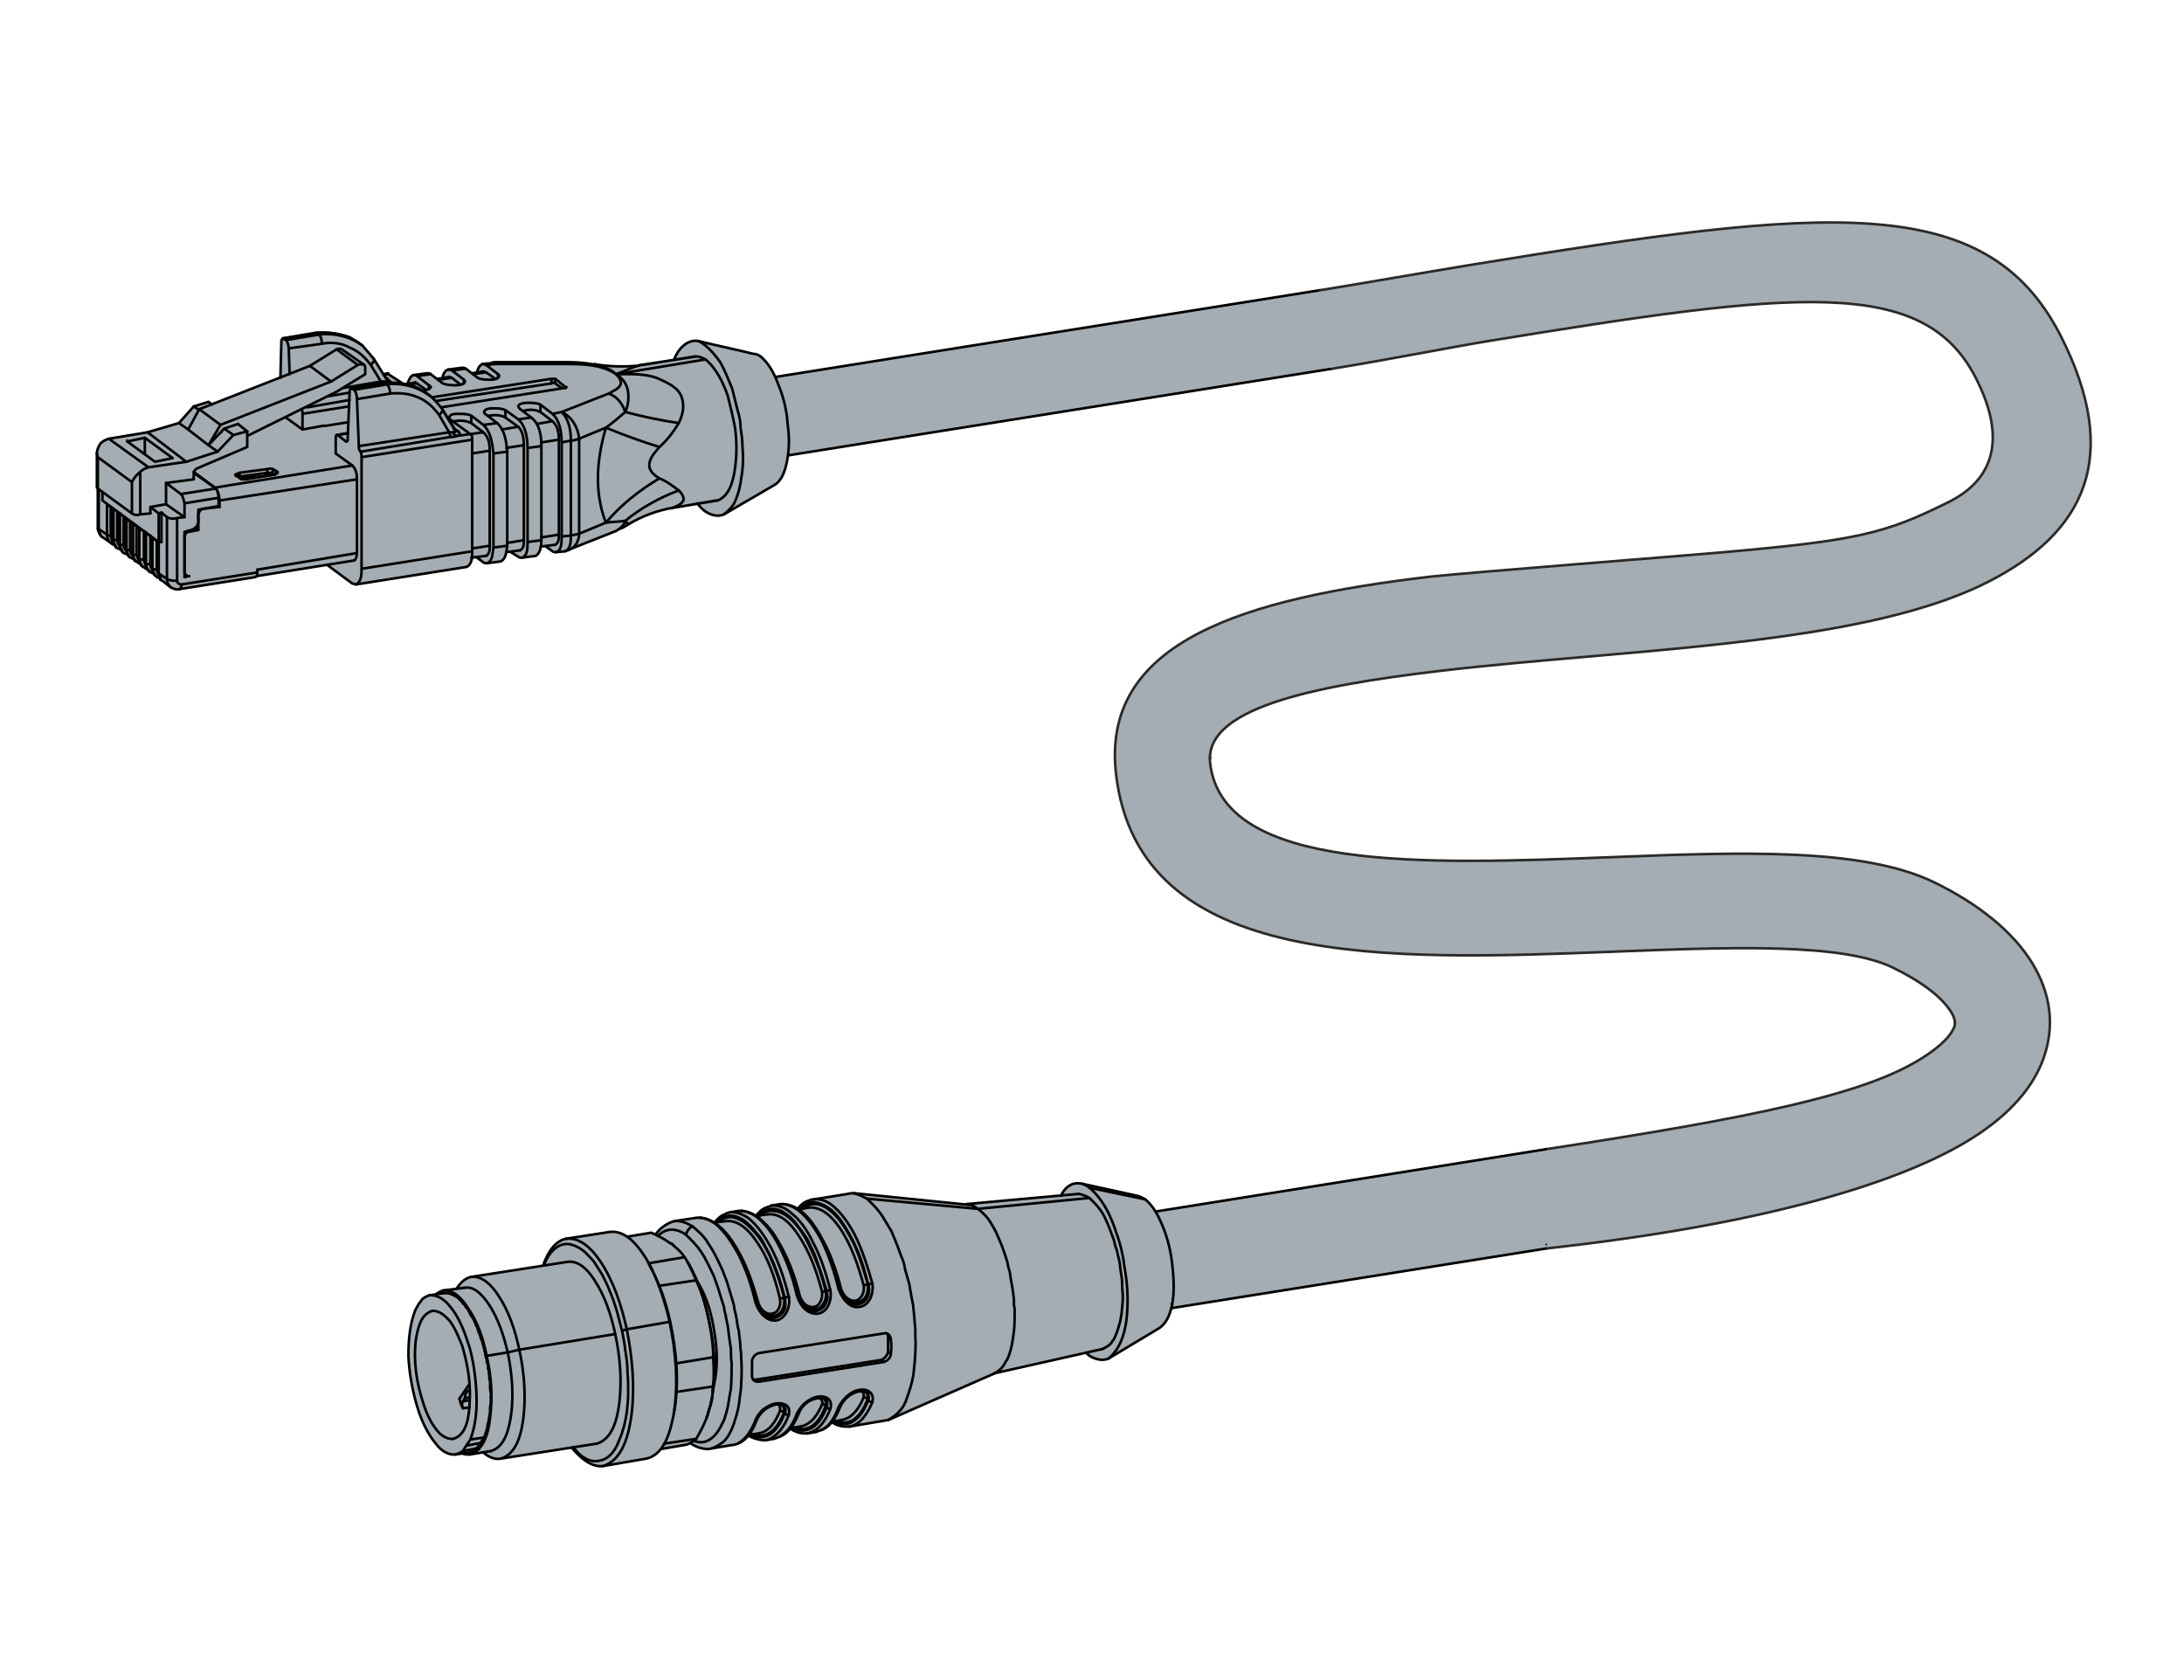 <?xml version="1.0" encoding="UTF-8"?>
<!DOCTYPE svg PUBLIC "-//W3C//DTD SVG 1.1//EN" "http://www.w3.org/Graphics/SVG/1.1/DTD/svg11.dtd">
<!-- Creator: Corel DESIGNER -->
<svg xmlns="http://www.w3.org/2000/svg" xml:space="preserve" width="65mm" height="50mm" version="1.1" style="shape-rendering:geometricPrecision; text-rendering:geometricPrecision; image-rendering:optimizeQuality; fill-rule:evenodd; clip-rule:evenodd"
viewBox="0 0 6485.77 4989.05"
 xmlns:xlink="http://www.w3.org/1999/xlink"
 xmlns:xodm="http://www.corel.com/coreldraw/odm/2003">
 <defs>
  <style type="text/css">
   <![CDATA[
    .str1 {stroke:#2B2A29;stroke-width:7.6;stroke-miterlimit:22.926}
    .str0 {stroke:black;stroke-width:7.6;stroke-linecap:round;stroke-linejoin:round;stroke-miterlimit:22.926}
    .fil0 {fill:none}
    .fil2 {fill:none;fill-rule:nonzero}
    .fil1 {fill:#A4ADB3;fill-rule:nonzero}
   ]]>
  </style>
 </defs>
 <g id="Ebene_x0020_1">
  <rect class="fil0" x="0" y="-0" width="6485.77" height="4989.05"/>
  <g id="M12_zk1096_8181_ethercat_kachelkachel-1.svg">
   <path id="_5002151__Umspritzung_part_63066_stp" class="fil1" d="M1862.42 3672.48c-5.98,-3.8 -27.09,-18.43 -53.5,-13.97l-129.32 20.21c-40.47,10.13 -57.51,53.61 -67.08,79.79l-213.77 33.36c-24.91,6.39 -37.2,25.86 -42.91,35.25l-39.93 5.16c-5.28,1.18 -14.58,5.61 -21.81,11.35l-18.61 2.79c-10.35,3.03 -11.93,4.89 -20.21,10.11 -38.46,43.93 -42.43,102.32 -42.43,169.73 -3.09,58.7 44.53,299.83 139.42,292.98l20.61 -2.94c6.8,2.48 10.92,2.94 22.24,2.94l39.58 -6.47c16.95,15.11 32.52,21.5 52.93,18.59l209.75 -32.73c10.5,11.72 47.31,59.22 93.33,54.95l129.32 -22.22c23.71,-5.92 32.15,-17.13 42.44,-28.29l70.72 -12.12c5.62,-0.7 9.67,-2.46 16.59,-5.63 17.48,11.94 33.97,17.27 54.12,17.75l10.1 -2.02 60.62 -10.11c17.73,-1.77 32.68,-10.06 47.57,-27.69 10.25,6.03 29.38,12.46 43.36,13.55l8.08 0 24.25 -4.05 17.58 -6.56c8.74,-3.25 17.34,-7.09 31.2,-23.47 22.42,13.53 34.3,13.87 50.22,13.87l26.27 -4.04c6.01,-3.01 8.15,-3.33 16.68,-6.31 18.48,-6.95 26.8,-19.38 30.63,-23.32 17.18,12.74 32.01,13.45 51.69,13.45l117.19 -20.2 312.76 -137.22 273.57 -62.09c16.95,20.64 47.35,25.6 66.3,17.46l151.54 -90.92c22.12,-16.61 26.7,-33.3 34.88,-58.6l1116.84 -177.81 0 -295 -1163.85 185.89c-10.7,-18.66 -17.85,-24.39 -30.3,-36.37 -6.92,-4.1 -14.25,-7.63 -22.22,-10.1l-165.69 -36.37c-30.09,-7.53 -51.33,11.89 -62.64,35.08l-288.09 26.2 -326.16 -33c-5.93,-0.2 -12.54,0.06 -18.18,2.03l-101.03 16.15c-5.18,0 -11.35,1.7 -16.16,4.04 -11.25,2.77 -24.85,13.72 -32.18,24.06 -15.39,-8.32 -24.53,-14.38 -50.67,-13.95l-25.2 3.87c-16.29,2.5 -32.27,7.31 -48.08,31.03 -23.33,-14.1 -24.95,-14.7 -51.98,-14.7 -8.08,1.35 -16.16,2.69 -24.25,4.04 -17.45,3.49 -36.55,15.43 -46.48,30.3 -25.74,-13.99 -37.52,-15.47 -52.52,-14.14l-66.68 10.1c-10.06,2.55 -35.19,11.28 -56.58,39.92l-12.12 -5.57 -71.77 11.94z"/>
   <g id="_Root">
    <g id="_5002151__Umspritzung_part_63066_stp_0">
     <g>
      <path class="fil0 str0" d="M2008.95 4048.48l109.11 -18.18c0,-38.4 -6.06,-76.78 -14.14,-115.17 -8.08,-40.42 -20.21,-76.79 -36.37,-113.16 -8.08,-18.18 -16.16,-36.37 -24.25,-52.52m-88.9 -78.81c8.08,-10.1 20.21,-16.16 30.3,-18.18 18.19,-4.04 38.4,4.04 52.53,14.14 12.12,12.12 24.26,24.25 34.35,36.37 6.06,8.08 12.12,16.16 18.18,26.26 10.11,18.19 20.21,38.4 30.31,60.63 4.04,12.11 8.08,22.22 12.12,34.34 6.06,20.21 12.12,38.4 18.18,58.59 0,6.07 2.03,14.15 4.04,20.21 2.03,14.15 6.07,28.29 8.08,42.44 0,6.07 2.03,12.12 2.03,20.21 2.02,14.15 4.04,26.26 6.07,40.41 0,14.14 0,26.26 2.02,40.41 0,26.26 0,50.51 -2.02,76.78 -2.03,10.1 -4.05,22.22 -6.07,34.34 -2.03,20.21 -8.08,40.41 -14.15,58.6 -4.04,8.08 -8.08,16.16 -12.12,24.25 -12.12,22.22 -32.32,42.43 -56.58,42.43 -8.08,0 -14.14,-2.02 -22.22,-4.04m579.9 -62.63c16.16,-10.11 34.34,-24.25 44.45,-42.44 4.04,-8.08 8.08,-16.16 10.1,-24.25 8.08,-22.22 14.15,-42.43 18.19,-64.66 2.03,-12.12 2.03,-24.25 4.04,-36.37 2.02,-28.29 4.04,-54.55 2.02,-80.82 0,-8.07 0,-16.15 0,-22.22 -2.02,-14.15 -2.02,-28.29 -4.03,-44.45 0,-6.07 -2.03,-14.14 -2.03,-22.22 -2.03,-14.15 -6.06,-28.29 -8.08,-44.45 -2.03,-6.07 -2.03,-14.15 -4.04,-22.23 -4.04,-14.14 -8.08,-28.29 -12.12,-42.43 -2.03,-14.15 -6.07,-28.29 -12.12,-40.42 -8.08,-24.24 -18.19,-48.48 -28.29,-72.73 -6.06,-10.11 -12.12,-20.21 -18.19,-30.31 -10.1,-18.18 -22.22,-34.35 -36.37,-48.49 -6.06,-6.06 -12.12,-12.12 -18.18,-18.18 -12.12,-6.07 -24.25,-12.12 -38.4,-16.16m-1048.66 788.01c46.47,-14.14 60.62,-72.74 66.67,-121.23 8.09,-66.67 2.03,-137.4 -12.12,-202.05 -12.12,-56.58 -30.3,-113.16 -62.63,-161.66 -18.18,-28.29 -46.48,-58.59 -80.82,-54.55m-4.04 527.36c42.43,-12.12 56.58,-66.67 60.62,-109.11 8.08,-62.63 4.04,-123.25 -10.11,-183.87 -10.1,-50.52 -26.26,-101.03 -56.57,-143.47 -16.17,-26.26 -42.44,-54.55 -72.74,-50.51m1897.3 -317.22c8.08,4.04 16.15,6.06 22.22,12.12 38.39,32.33 62.63,80.82 78.81,131.33 12.11,32.33 20.2,64.66 24.24,99.01 6.07,32.33 10.11,66.67 10.11,101.03 0,62.63 -8.08,135.37 -56.58,175.78m-1945.79 238.42c-16.16,2.03 -32.33,-8.07 -42.44,-18.18 -22.22,-24.25 -36.37,-54.55 -46.47,-86.88 -20.21,-60.62 -30.3,-125.28 -22.22,-189.93 6.06,-34.34 14.14,-74.77 48.48,-84.86m705.18 32.33c-14.15,-58.6 -32.34,-117.19 -60.63,-171.74m-313.18 4.04c8.08,-20.22 18.19,-38.4 36.37,-52.53 14.15,-10.11 32.33,-14.15 48.49,-8.08 14.15,4.03 26.27,12.11 36.37,20.21 10.1,10.1 20.21,20.2 28.29,30.3 8.08,12.12 16.16,26.26 24.25,38.4 8.08,16.15 16.16,32.32 22.22,48.49 8.08,18.18 14.15,36.37 20.22,56.57 6.06,20.21 10.1,40.41 16.15,60.63 4.05,20.21 8.08,42.43 10.11,62.63 4.04,22.22 6.06,42.43 6.06,62.63 2.03,20.21 2.03,40.42 2.03,60.62 0,18.19 -2.03,36.37 -4.04,56.58 -4.04,26.27 -10.1,52.53 -20.21,76.78 -8.08,22.23 -18.18,42.44 -36.37,56.58 -14.15,10.1 -34.34,14.15 -50.52,10.1 -22.22,-6.06 -38.39,-22.22 -52.52,-40.4m88.89 56.57c58.6,-18.18 76.79,-92.94 84.86,-153.55 10.11,-84.86 2.03,-169.73 -14.14,-252.58l0 0m127.3 -22.22c18.18,90.93 26.26,181.85 12.11,272.77m-139.41 -250.55c-16.16,-70.71 -38.39,-141.43 -78.81,-202.06 -24.24,-36.37 -60.61,-72.74 -103.04,-66.67m644.56 495.03c4.04,6.07 6.07,14.15 4.04,22.23 -10.11,22.22 -22.22,46.47 -42.43,58.59 -16.16,10.11 -36.37,12.12 -52.53,4.04m147.5 -668.8c10.1,-10.1 24.25,-14.14 38.39,-14.14 22.23,0 42.44,14.14 58.6,30.3 24.25,24.25 40.41,54.56 56.58,84.86 18.19,38.39 30.3,80.82 42.44,121.23 2.02,16.16 0,32.33 -10.11,44.45 -10.11,10.1 -26.26,14.15 -38.4,12.12m42.44 264.69c6.07,6.07 8.08,14.15 6.07,22.23 -10.11,24.25 -22.23,46.47 -42.44,60.62 -16.16,10.11 -36.37,10.11 -52.53,4.04m-349.55 -592.03c10.1,-8.07 24.25,-14.14 38.4,-14.14 22.22,2.03 42.43,16.16 58.59,32.33 24.24,24.25 42.43,52.53 56.58,82.84 18.18,40.42 32.32,80.82 42.43,123.26 2.03,16.16 0,32.33 -10.11,44.45 -10.1,10.11 -24.24,14.14 -38.39,10.11m-22.22 -297.03c8.08,-10.1 24.25,-16.16 36.37,-14.14 24.24,0 44.45,14.14 60.61,30.3 24.26,24.25 40.42,54.56 54.56,84.86 18.18,38.4 32.33,78.81 42.44,121.23 4.03,16.16 0,32.33 -10.11,44.45 -8.08,10.11 -24.25,14.14 -38.39,10.11m44.45 266.71c6.06,6.06 6.06,14.14 4.04,22.22 -8.08,22.22 -20.21,46.47 -42.44,60.61 -14.14,8.09 -34.34,10.11 -52.53,4.05m202.06 -109.11c6.06,4.04 8.08,12.12 6.06,18.18 -12.11,30.31 -32.32,60.62 -62.63,66.68m-68.7 -64.66c8.08,4.04 10.11,12.12 8.08,18.18 -12.12,30.31 -32.33,60.62 -64.66,66.67m-96.99 -630.41c38.39,-4.04 68.7,28.29 88.9,58.59 36.37,52.54 56.58,111.14 72.74,171.75 2.03,18.18 -6.07,42.44 -24.25,44.45 -20.21,4.04 -36.37,-14.15 -42.43,-34.35 -12.13,-48.48 -28.29,-94.96 -52.53,-139.41m80.82 -121.23c38.39,-2.02 68.69,28.29 90.92,60.62 34.34,50.52 54.56,111.14 70.71,169.73 4.05,20.21 -6.06,42.44 -24.24,46.48 -20.22,2.02 -36.37,-16.17 -42.44,-34.35 -12.12,-48.49 -28.29,-96.99 -52.53,-141.44m-135.37 482.91c6.06,4.04 8.07,12.12 6.06,20.22 -12.12,30.3 -30.3,60.61 -62.64,66.67m66.68 -551.61l0 -2.03m-163.66 -76.78c36.37,-4.04 68.7,28.29 88.9,58.6 36.37,50.51 56.58,111.13 70.71,171.74 4.04,18.18 -4.04,42.44 -24.25,44.45 -18.18,4.04 -36.37,-16.16 -40.41,-34.35 -14.14,-48.49 -30.3,-96.98 -54.55,-141.43m-921.38 121.22c22.23,-2.02 44.45,12.13 58.6,30.31 30.3,34.34 46.48,80.82 60.62,125.28 12.12,44.45 18.18,90.92 20.21,137.4 2.03,46.47 -2.03,92.95 -18.18,135.37l-12.13 18.19 -10.1 16.15c-6.07,4.05 -14.14,8.09 -22.22,10.11m42.43 -161.65l-20.21 4.04c-4.04,6.07 -2.03,14.15 0,20.21l20.21 -2.02m971.89 -333.4c-12.13,-50.51 -28.29,-99 -52.53,-145.48 -16.16,-32.32 -38.4,-64.65 -68.7,-88.89 -12.12,-8.08 -28.3,-16.16 -44.45,-16.16m389.96 216.2c-14.14,-50.51 -30.3,-101.03 -52.53,-145.48 -18.19,-34.34 -40.41,-66.67 -68.7,-88.9 -16.16,-12.12 -34.35,-18.18 -52.53,-16.16m-125.28 18.19c20.21,0 38.4,6.06 52.53,18.18 30.31,22.23 52.53,54.56 68.7,88.9 24.25,44.45 40.41,94.96 52.53,143.46m56.58 406.13c34.34,-6.06 54.56,-40.4 68.7,-72.73m-193.97 92.95c34.35,-6.07 56.58,-40.41 68.7,-72.74m-139.42 -608.19c16.17,2.02 30.31,8.08 44.46,18.18 28.28,22.23 50.51,54.56 68.7,88.9 22.22,44.45 38.39,94.97 50.51,143.47m-216.2 450.58c34.34,-8.08 56.58,-42.44 68.7,-74.77m96.99 44.45c26.26,-12.12 40.41,-40.41 50.51,-66.67m-299.04 107.09c26.26,-14.15 40.41,-40.41 52.53,-68.7m70.72 48.49c26.26,-14.14 42.43,-40.4 52.53,-68.7m-198.02 -598.08c18.18,-2.03 36.37,6.06 52.53,16.16 30.3,24.25 50.51,56.57 68.69,88.9 24.26,46.47 40.42,94.96 52.54,145.48m-220.25 -218.22c-14.14,-8.08 -28.29,-16.16 -44.45,-16.16m486.95 200.03c4.05,0 8.08,0 12.13,-4.04l2.02 2.03m-262.67 375.83c6.07,0 10.1,2.02 12.12,6.06l2.03 0m-78.81 -329.36l-2.02 0m66.67 -10.1c4.04,0 8.08,-2.03 12.12,-4.04m113.15 -16.16c4.04,0 8.08,-2.02 10.11,-4.04m44.45 -4.04l2.02 0m80.82 329.35l-2.02 -2.02c-2.03,-4.04 -8.08,-6.07 -12.13,-6.07m-123.25 20.21c4.04,0 8.08,2.03 10.11,6.07l4.03 2.02m-82.84 -331.37l2.03 0m-982 282.88c-8.08,2.03 -12.11,14.15 -12.11,22.23l-6.07 10.1m662.74 -495.03c2.03,-10.1 10.11,-22.22 20.21,-24.25m-54.55 58.59l-6.06 -6.06 -8.08 -4.04m127.29 440.48c2.02,-6.06 2.02,-10.11 2.02,-14.14 2.03,-28.29 2.03,-58.6 0,-86.89m-6.06 133.36c2.02,-8.08 4.04,-16.16 4.04,-24.25m-18.18 72.74c2.02,-6.07 4.03,-12.12 6.06,-20.21 2.03,-6.07 4.04,-12.12 6.06,-18.19m529.39 -210.14c4.04,4.04 6.06,8.09 6.06,14.15 2.03,14.14 2.03,28.29 0,42.43 0,12.12 -10.1,20.21 -20.2,24.26l-8.09 -6.07m8.09 6.07l-371.79 58.59c-6.06,0 -10.1,0 -14.14,-4.04m-121.23 18.19l-109.11 16.15m-36.37 153.56l94.97 -14.15m-640.51 12.13l-42.44 8.08m12.13 -18.19l40.4 -6.06m-62.63 40.4l40.41 -8.07m-34.34 -149.52l14.14 -2.03m672.84 -347.54l-109.11 16.16m-32.33 -66.67l107.1 -18.18"/>
     </g>
     <g>
      <path class="fil0 str0" d="M2645.43 4020.19l-8.08 -6.06c-2.02,10.11 -10.1,20.21 -20.21,24.25l-371.77 58.59 -8.08 0m-234.39 -470.79c20.21,-2.02 38.39,6.07 54.55,16.16 14.15,12.12 28.29,24.25 38.4,38.4 6.06,10.1 12.12,18.18 18.18,28.28 12.12,20.21 22.23,42.44 32.33,64.66 4.04,12.13 10.11,24.26 14.15,38.4 6.06,20.21 12.12,40.41 18.18,60.62 2.03,8.08 2.03,16.16 4.04,22.22 4.04,14.15 6.07,30.31 8.08,44.45 2.03,8.08 4.04,14.15 4.04,22.23 2.03,14.14 4.04,30.3 4.04,44.45 2.03,8.08 2.03,14.14 2.03,22.22 2.02,26.27 2.02,54.56 0,82.85 0,12.12 -2.03,24.25 -4.04,38.39 -2.03,22.23 -6.07,44.45 -14.15,66.68 -2.02,10.11 -6.06,18.18 -10.1,28.29 -6.07,14.14 -14.15,28.28 -26.27,38.39 -10.1,8.08 -22.22,14.15 -32.33,18.19m-656.68 8.07c42.44,-12.11 54.56,-66.67 60.62,-109.1 8.09,-60.62 2.03,-123.26 -10.1,-183.87 -12.12,-50.52 -28.29,-101.03 -56.58,-143.47 -18.19,-26.27 -42.44,-54.56 -72.74,-48.49m1574.01 254.59c14.15,-8.08 26.27,-18.19 32.33,-32.33 4.04,-6.07 8.08,-12.12 10.11,-18.19 6.06,-16.16 10.1,-32.33 12.11,-48.48 2.03,-8.08 2.03,-18.19 4.05,-26.27 2.02,-20.21 2.02,-40.41 2.02,-60.62 0,-6.06 0,-10.11 -2.02,-16.16 0,-12.12 0,-22.23 -2.03,-32.33 0,-6.07 -2.03,-12.12 -2.03,-16.16 -2.02,-12.12 -4.03,-22.22 -6.06,-34.35 0,-6.06 -2.03,-10.1 -2.03,-16.15 -4.03,-10.11 -6.06,-22.23 -8.07,-32.34 -4.04,-10.1 -6.07,-20.2 -10.11,-30.3 -6.06,-18.18 -14.14,-36.37 -22.22,-54.55 -4.04,-8.08 -8.08,-16.16 -12.12,-22.23 -8.08,-14.14 -16.16,-26.26 -28.29,-36.37 -4.04,-4.04 -8.08,-8.08 -14.15,-12.12 -8.08,-6.06 -16.16,-12.12 -28.29,-12.12m-1192.12 169.73c34.34,-6.06 62.63,24.25 80.82,52.53 32.33,48.49 50.52,105.07 62.63,161.65 14.15,66.67 20.21,135.37 12.13,204.07 -6.07,48.49 -20.22,107.09 -66.68,121.23m1501.27 -280.85c12.13,-6.07 24.25,-12.12 30.31,-24.25 4.04,-4.04 6.06,-10.1 8.08,-14.15 6.06,-14.14 10.11,-28.29 14.14,-42.43 2.03,-8.08 2.03,-14.15 4.04,-22.23 2.03,-18.18 4.04,-36.37 4.04,-54.55 0,-10.11 -2.02,-20.21 -2.02,-28.29 0,-10.11 0,-20.21 -2.03,-30.3 0,-4.04 -2.02,-10.11 -2.02,-14.15 -2.03,-10.11 -2.03,-20.21 -4.04,-30.31 -2.02,-6.06 -2.02,-10.1 -4.04,-16.16 -2.03,-10.1 -4.04,-20.21 -8.08,-28.29 -2.03,-10.1 -4.04,-20.2 -8.08,-28.29 -6.07,-16.15 -12.12,-34.34 -20.21,-50.51 -2.03,-6.06 -6.06,-12.12 -10.11,-20.21 -8.08,-12.12 -16.15,-22.22 -26.26,-32.33 -4.04,-4.04 -8.08,-8.08 -12.12,-12.12 -10.11,-6.06 -20.21,-10.1 -32.33,-12.11m-830.45 44.44c14.15,-10.1 28.29,-20.21 44.45,-20.21 10.1,2.03 18.18,4.04 26.27,8.08 10.1,4.05 18.18,10.11 26.26,16.16 10.11,8.08 18.19,18.19 26.27,28.29 8.08,12.12 16.16,24.25 24.24,38.4 8.08,14.14 16.16,28.29 22.23,44.45 8.08,16.16 14.14,34.34 20.21,52.53 6.07,18.18 10.1,38.39 16.16,56.58 2.02,8.08 2.02,14.14 2.02,20.21 0,8.08 -4.03,18.18 -8.08,24.25 -6.06,8.07 -14.14,12.12 -22.22,14.14 -10.1,2.02 -20.21,0 -28.29,-6.07m-193.97 309.15c6.07,6.06 6.07,14.15 2.03,20.21 -8.08,24.25 -22.23,48.49 -42.44,62.63 -18.18,12.12 -42.43,12.12 -60.62,2.03m226.3 -103.05c4.04,4.04 4.04,12.12 2.02,20.21 -10.1,24.25 -22.22,48.5 -44.44,62.64 -18.19,10.1 -42.44,10.1 -60.62,0m226.3 -103.05c4.03,6.07 4.03,14.15 2.02,20.21 -10.1,24.25 -22.23,48.49 -44.45,62.64 -16.16,12.12 -40.41,10.1 -60.62,0m-347.54 -590.01c12.12,-12.12 26.27,-20.21 44.46,-20.21 8.07,0 16.15,2.03 24.24,6.07 10.11,4.04 18.19,10.1 26.27,18.18 10.1,8.08 18.18,18.19 26.26,28.29 10.11,10.1 18.19,24.25 24.25,36.37 8.08,14.15 16.16,30.3 22.23,44.45 8.08,18.19 14.14,36.37 20.21,52.53 6.06,20.21 12.11,38.4 16.16,58.59 2.02,6.07 2.02,12.12 2.02,20.21 0,8.08 -2.02,16.16 -8.08,24.26 -6.07,6.06 -14.14,12.11 -22.22,14.14 -10.11,2.03 -18.19,-2.03 -26.27,-6.06m-26.26 -297.03c12.12,-10.1 28.29,-20.21 44.45,-20.21 8.08,0 18.18,2.02 26.26,6.07 8.08,4.04 18.19,12.12 26.27,18.18 8.07,8.08 18.18,18.19 24.25,28.29 10.1,12.12 18.18,24.25 26.26,36.37 8.08,16.16 14.15,30.3 22.22,46.48 6.07,16.16 12.13,34.34 18.19,50.51 6.07,20.21 12.12,38.4 18.18,58.6 0,6.06 2.03,14.14 2.03,20.2 -2.03,8.09 -4.04,16.17 -10.1,24.26 -4.04,6.06 -12.13,12.11 -22.23,14.14 -8.08,2.02 -18.18,-2.03 -26.27,-6.06m-278.83 226.29c12.12,-50.51 10.1,-103.04 2.02,-153.55 -8.08,-54.56 -22.22,-109.11 -52.52,-155.59m509.17 10.11c4.04,-2.03 8.08,-2.03 12.12,-2.03 4.04,28.29 -8.08,64.66 -38.39,68.7 -28.29,6.07 -52.54,-24.25 -62.64,-54.55 2.02,0 4.04,0 6.07,0m-248.53 389.96c0,0 -2.02,2.02 -4.04,2.02 4.04,-12.12 12.12,-22.22 22.23,-32.33 12.12,-8.08 24.24,-16.16 38.39,-18.18 12.12,-2.03 26.27,0 34.35,8.08 6.06,6.06 6.06,18.18 4.04,26.26 -4.04,0 -10.11,-2.02 -12.12,-6.06m-2.03 -343.5l2.03 2.02c4.04,-2.02 8.08,-4.03 12.12,-4.03 6.06,28.29 -8.08,64.66 -36.37,70.71 -30.31,4.04 -54.56,-26.27 -62.64,-54.56 -12.12,-50.51 -28.29,-99 -52.53,-145.47 -18.18,-32.33 -38.39,-64.66 -68.7,-88.9m329.36 200.03l4.03 2.03c2.03,-2.03 6.07,-2.03 10.11,-4.05 6.06,30.31 -8.08,66.68 -36.37,70.72 -30.31,4.04 -54.55,-24.25 -62.63,-54.56 2.02,0 4.04,0 6.06,0m123.26 329.36c-2.03,2.02 -4.05,2.02 -6.07,4.04 6.07,-12.12 14.15,-24.25 24.25,-32.33 10.11,-10.11 24.25,-18.19 38.4,-20.21 12.11,-2.02 24.25,0 32.32,8.08 8.08,8.08 8.08,18.19 6.07,28.29 -6.07,0 -10.11,-2.03 -12.12,-6.07m-206.1 38.4c-2.02,2.02 -4.04,2.02 -6.06,2.02 6.06,-12.12 14.14,-22.22 22.22,-30.3 12.12,-10.11 26.27,-18.19 40.41,-20.21 10.11,-2.03 24.25,0 32.33,8.08 6.07,6.06 8.08,18.18 4.04,28.29 -4.04,0 -8.08,-2.03 -10.11,-6.07m-206.09 -311.17c-2.03,-2.02 -4.04,0 -6.07,0m389.97 92.96c2.02,2.02 4.03,6.06 4.03,12.12l8.08 6.06m-1270.92 204.07c-4.04,-8.08 -8.08,-18.18 -10.11,-28.28m482.91 -202.06l14.15 -4.05m-416.24 78.81l62.64 -10.1 34.34 -8.08 284.89 -46.48m426.33 141.44l-8.07 -6.07m990.07 -539.49l-331.37 32.33 -329.35 -30.3m-583.94 367.73l-2.02 -2.02m0 0l-127.3 22.22m1539.66 -385.92l-165.69 -34.34m1359.84 167.7l-2.16 0.34m-1111.97 177.27l-1.23 0.2m-842.57 99.01l0 42.43"/>
     </g>
     <g>
      <path class="fil0 str0" d="M1317.93 3840.36l-2.02 0 -40.42 6.06c-8.08,2.03 -14.14,6.07 -20.21,10.11l-12.11 16.16 -10.11 18.18c-16.16,42.44 -20.21,88.91 -20.21,135.38 2.03,46.47 10.11,92.95 22.23,137.4 12.11,44.45 30.3,88.9 60.62,125.28 14.14,18.18 34.34,32.33 56.58,30.3l42.43 -6.06c8.08,-2.03 14.14,-6.07 20.21,-12.12 4.04,-4.04 8.08,-10.11 12.12,-16.16 4.04,-6.07 6.06,-10.11 10.1,-16.16l2.03 -2.03m-58.59 40.41l0 0m-2.03 -482.91l-62.63 8.08c-8.08,2.03 -14.15,6.06 -20.21,10.11m387.94 -94.97l-284.89 44.45c-18.18,4.04 -32.33,18.18 -42.44,34.35m78.81 486.95l0 0c14.14,12.12 32.33,22.22 52.53,18.18l284.89 -44.45m-349.55 14.15l0 2.02m0 -2.02l0 2.02m-52.53 12.12c8.08,4.04 16.16,4.04 24.25,4.04l62.63 -10.11m480.89 -535.45l-10.11 -20.2c-26.26,-46.48 -66.67,-103.05 -119.21,-94.97l-129.32 20.21c-34.35,8.08 -54.55,44.45 -66.67,78.81m84.86 541.5c24.25,28.29 56.57,58.6 92.94,54.55l129.32 -22.22c52.53,-12.12 70.72,-78.8 80.82,-133.36l4.05 -22.22m-6.07 34.34l4.04 -22.22c14.15,-86.89 6.06,-173.77 -12.12,-260.66 -12.12,-56.57 -30.3,-111.13 -58.59,-163.66l-10.11 -20.21m76.78 226.3l-10.1 -44.45 0 0m60.61 359.66c16.16,12.12 36.37,18.18 54.56,18.18l10.1 -2.02 60.62 -10.11c6.07,0 10.11,-2.02 16.16,-4.04 28.29,-10.1 46.48,-42.43 56.58,-70.71 12.12,-26.26 38.4,-44.45 64.66,-46.48m34.35 72.74c12.12,8.08 28.29,14.15 42.43,14.15l8.08 0 26.27 -4.04c4.03,-2.03 10.1,-4.04 16.16,-6.07 28.29,-10.11 44.44,-40.41 56.58,-70.71 12.11,-24.25 36.37,-44.45 64.66,-44.45m-339.46 131.33c14.14,8.08 28.29,12.12 44.45,14.15l8.08 0 24.25 -4.05c6.06,-2.02 12.12,-4.03 16.16,-6.06 30.3,-10.1 46.47,-42.43 58.59,-70.71 10.11,-26.27 36.37,-44.45 64.66,-44.45m32.33 70.71c12.12,10.11 28.29,14.14 44.45,14.14l8.08 0 107.09 -18.18 10.11 -2.02 313.18 -137.4m-897.12 -307.13l-12.12 -22.22 -10.1 -16.16c-8.08,-12.12 -18.19,-22.23 -30.31,-32.34l-2.03 -2.02 -4.03 -4.04 -4.05 -2.03m48.49 54.56l-2.02 -4.04m-76.78 559.69l70.72 -12.12c14.14,-2.02 24.24,-10.1 34.34,-18.19 12.12,-20.2 22.22,-40.4 30.31,-60.61l2.02 -6.07c2.02,-4.04 4.04,-10.1 4.04,-14.14 28.29,-88.9 20.21,-185.89 0,-276.81 -12.12,-54.56 -28.29,-109.11 -56.58,-157.6l-6.07 -10.11m70.72 420.28l0 -2.03m-2.03 8.08c0,-4.04 2.03,-6.06 2.03,-10.1l2.02 -6.07m2.03 -18.18c0,-2.03 0,-6.07 0,-8.08l2.02 -24.25m157.6 -200.03c-12.12,-10.11 -22.23,-24.26 -26.26,-40.42 -16.16,-64.66 -38.4,-127.29 -76.78,-183.87 -22.23,-32.33 -54.56,-64.66 -94.97,-66.67l-8.07 0 -66.68 10.1c-22.22,6.07 -42.43,20.21 -56.58,40.41m210.14 -40.41l-34.35 4.04m278.84 256.62c-14.14,-8.08 -24.25,-24.25 -28.29,-40.42 -16.16,-64.66 -38.39,-127.29 -74.76,-181.85 -24.25,-34.34 -56.58,-66.67 -96.99,-68.69l-8.08 0 -24.25 4.04c-6.07,2.02 -10.11,2.02 -16.16,6.06 -12.12,4.04 -22.23,14.15 -30.31,24.25m24.25 -4.04l-2.02 0m135.37 -20.21l-32.33 4.04m276.82 258.63c-14.15,-10.1 -22.23,-26.26 -28.29,-42.43 -16.16,-62.64 -38.4,-127.3 -74.77,-181.85 -22.23,-34.35 -54.55,-66.68 -94.97,-68.7l-8.08 0 -26.26 4.04c-4.04,2.03 -10.1,4.04 -16.16,6.06 -12.12,4.04 -22.23,14.15 -30.3,24.25m24.25 -4.04l-2.03 2.03m135.38 -22.23l-32.33 6.06m-58.6 577.88c6.06,2.03 14.14,4.04 18.19,8.08m545.54 -600.1l-339.46 -34.34c-6.06,0 -12.11,0 -18.18,2.03l-101.03 16.15c-6.06,0 -12.12,2.03 -16.16,4.04 -14.14,4.04 -24.25,14.15 -32.33,24.25m26.27 -4.04l-2.03 2.03m-169.73 672.84l30.3 -4.04m181.85 -105.07c6.07,0 14.15,2.03 18.19,6.06m-592.02 -484.94l72.74 -12.11c18.19,8.08 38.39,18.18 54.56,30.3l0 0m357.64 549.59l30.3 -4.05m181.85 -105.06c8.08,0 14.14,2.02 20.21,8.08m-107.1 82.84l30.31 -6.06m446.54 -135.37l2.03 -2.03 323.28 -72.74m-48.49 10.11c2.03,4.03 6.07,6.06 10.11,10.1 16.16,10.1 38.39,16.16 56.58,8.08l151.54 -90.92c20.21,-14.15 30.31,-38.4 36.37,-64.66 8.08,-38.4 6.07,-78.81 2.03,-117.19 -4.04,-42.44 -14.15,-84.86 -30.31,-123.26 -12.12,-28.29 -26.26,-56.57 -50.51,-76.78 -8.08,-4.04 -14.14,-8.08 -22.22,-10.1 -54.56,-12.12 -111.14,-24.25 -165.69,-36.37 -12.13,-2.03 -24.26,-2.03 -34.35,4.04 -12.12,6.06 -22.22,18.18 -28.29,32.33m52.53 -6.06l-333.39 30.3m1725.55 -163.67l-1163.85 185.89m46.48 286.92l1117.37 -177.81m-3311.69 185.89c20.21,-2.03 38.4,14.15 52.54,30.31 16.16,22.22 26.26,48.49 36.36,72.73 16.17,54.56 26.27,113.15 22.23,169.73 -2.03,40.41 -8.08,94.97 -48.49,107.09m1171.92 -410.16l-2.02 0m12.11 6.06l-8.08 -4.04m-250.54 38.39l0 -2.02m10.1 6.07l-8.08 -4.05m131.34 -16.15c-4.05,0 -6.07,-2.03 -10.11,-4.05m-951.68 377.85l-2.02 4.04m4.04 -10.11l0 0 -2.03 2.03m6.07 -18.19c-2.03,6.07 -2.03,10.11 -4.04,14.15m6.06 -26.26l-2.02 10.09m4.04 -12.11l0 0 -2.03 0m2.03 -6.07l0 4.04m2.03 -16.16l-2.03 10.11m4.04 -22.23l-2.02 10.11m2.02 -16.16l0 4.04m2.02 -28.29c0,6.06 -2.02,14.14 -2.02,20.21m2.02 -24.25l0 0m0 -16.16c0,2.02 0,6.06 0,10.11m-2.02 -30.31c0,4.04 2.02,8.08 2.02,14.14m-2.02 -24.25l0 6.07m0 -16.16c0,2.02 0,4.04 0,6.06m-2.02 -12.12l2.02 4.04m-2.02 -10.1l0 4.04m-2.03 -26.27c0,8.08 2.03,14.15 2.03,20.22m-4.05 -24.26l2.03 2.03m-2.03 -4.04l0 0m0 -6.07l0 2.03m-2.02 -10.11l2.02 6.07m-4.04 -12.12l2.03 6.06m-2.03 -12.12l0 0m-2.02 -4.04l2.02 2.03m-2.02 -4.04l0 0m0 -4.04l0 2.02m-2.03 -4.03l2.03 0m-2.03 -6.07c0,2.02 0,2.02 0,4.04m-2.02 -8.08l2.02 2.03m-2.02 -4.05l0 2.03m0 -4.04l0 0m-2.03 -6.07l2.03 4.05m-4.04 -14.15c0,4.04 2.02,6.06 2.02,10.1m-4.04 -14.14l2.03 4.04m-2.03 -6.06l0 0m-2.02 -6.07l2.02 4.04m-2.02 -6.06l0 0m-2.03 -2.03l0 0 0 0m-2.02 -6.06l2.02 4.03m-2.02 -6.06l0 0m-2.02 -4.04l2.02 2.02m-2.02 -4.04l0 0m0 -2.02l0 0m-2.03 -6.07c0,2.03 0,4.05 0,4.05m-2.03 -6.07l0 2.02m-4.03 -14.14l4.03 12.12m-6.06 -16.16l2.03 2.02 0 0m-4.05 -6.06l0 2.03m-2.02 -8.09l2.02 4.04m-10.1 -18.18c4.04,4.04 6.06,8.08 6.06,12.12m-8.08 -18.18l0 2.02m-4.03 -6.07l2.02 4.05m-4.04 -10.11l0 2.03m-2.03 -6.07l0 2.02m-6.06 -10.1l4.04 6.06m-8.08 -10.1l4.04 2.02m-8.08 -10.1l4.04 6.07m-8.08 -8.08l2.02 2.02m-6.06 -8.08c2.02,2.02 2.02,2.02 4.04,4.04m-18.19 -18.18c4.05,4.03 8.08,8.08 12.12,12.12m26.27 266.7l-2.03 0m-38.39 -278.83c-10.1,-6.07 -22.23,-12.13 -34.35,-10.11m919.35 258.63c-4.04,-2.03 -6.06,-8.08 -6.06,-12.12 0,-14.15 0,-28.29 0,-42.43 0,-12.13 8.08,-22.23 20.2,-26.27l371.79 -58.59c4.03,-2.03 10.1,0 14.14,4.03m-1244.66 145.48l-30.31 44.46 0 0"/>
     </g>
    </g>
   </g>
  </g>
  <g id="_2283942378944">
   <path id="IE-RJ45SS8-m_stp" class="fil1" d="M628.83 1200.68l-9.8 -7.34 -43.81 13.69 -43.81 49.3 -93.12 27.38 -115.02 19.17c-24.54,7.3 -30.9,17.17 -35.6,41.36l0 103.79 2.73 2.73 0 117.76c0.41,9.48 4.86,17.63 10.96,24.66l24.65 16.42c3.11,3.24 6.59,6.16 10.96,8.22l2.74 0c1.26,2.93 2.97,5.72 5.47,8.21 2.4,2.53 8.62,3.07 10.96,5.47l2.74 0c1.88,4.24 2.79,5.03 5.48,8.22 3.61,3.18 6.77,4.96 10.96,5.48l2.73 0c1.92,3.68 2.03,4.59 5.48,8.22l6.03 3.47c2.8,1.52 3.13,1.92 4.92,2l3.11 0c0.66,1.89 1.47,3.7 2.37,5.48l2.73 2.74 2.73 0c4.21,4.02 5.15,5.11 8.22,5.48l2.73 2.73 0 0 0 0 0 0 0 0 0 0 0 0 0 0 0 0 0 0 0 0 0 0 0 0 1.4 0 1.35 2.74 5.48 5.47c1.83,-0.24 4.72,1.93 8.21,5.49l4.11 0 1.37 2.73c3.03,2.62 4.88,6.08 9.08,7.86l7.34 3.09 1.37 0 1.38 2.73c1.3,2.56 8.52,11.66 17.24,10.96l1.94 5.48 30.11 21.9c8.92,4.69 17.14,8.26 27.39,5.49l224.57 -35.6c1.35,-0.73 2.57,-1.59 3.41,-2.84l209.15 -33.55 74.99 55.56c2.9,0.02 7.56,2.63 11.21,2.7l328.39 -52.01c10.85,-6.37 14.74,-16.71 15.67,-27.62l12.89 -1.62 20.73 15.55c2.43,2.17 6.23,2.95 10.96,2.74l41.07 -5.48c4.21,-2.49 12.9,-7.09 16.35,-27.39l11.39 -1.5 24.3 15.2c1.75,2.26 5.67,2.99 10.96,2.73l41.08 -5.48c8.03,-5.58 12.51,-13.18 14.99,-27.55l12.77 -1.59 21.53 15.45c2.23,2.04 5.95,2.89 10.96,2.73l27.39 -2.73 8.21 -2.74 10.96 -5.47 131.45 -52.04 8.21 -5.49c8.98,-1.99 18.17,-7.46 27.39,-13.69l19.17 -10.96 0 0c12.26,-7 60.66,-30.33 106.79,-37.01l80.55 -13.56c21.33,29.23 52.72,42.36 78.31,31.4l150.62 -87.64c25.36,-17.68 31.94,-44.86 39.38,-87.31l1620.21 -258.18c46.39,-39.01 25.17,-232.35 -41.07,-232.35l-1616.87 257.6c-10.15,-22.73 -34.9,-68.64 -64.64,-68.64l-164.31 -38.34c-28.51,-4.4 -54.48,14.2 -71.79,56.07l-98 15.14 -10.97 2.73c-65.09,3.39 -85.22,1.52 -153.35,-8.22 -16.45,-1.83 -32.74,-2.73 -49.29,-2.73l-219.09 0c-5.24,-0.02 -9.28,0.68 -10.96,2.73l-27.39 2.74c-10.89,4.83 -14.95,18.92 -16.43,25.11l-14.82 2.45 -18.04 -13.88c-3.53,-1.87 -7.15,-2.99 -10.96,-2.73l-41.08 5.48c-10.8,2.73 -16.26,15.11 -16.43,25.11l-17.1 2.8 -18.5 -14.23c-1.87,-2.35 -6.1,-2.79 -10.96,-2.73l-41.07 5.47c-9.22,2.6 -14.95,20.87 -17.41,27l-18.2 -5.08 -38.33 -27.39 -14.62 2.9 -29.21 -46.73c-2.35,-2.35 -29.03,-33.86 -32.87,-38.34l-19.8 -14.05 -18.54 -10.6c-38.52,-14 -66.58,-15.93 -98.59,-13.69l-98.58 16.42c-4.8,2.37 -5.98,7.42 -5.49,13.69l-2.72 102.79 -203.82 79.82z"/>
   <g id="IE-RJ45SS8-m_stp_1">
    <g>
     <path class="fil0 str0" d="M898.37 1275.49l0 -46.56c0,-5.48 0,-8.21 -2.73,-13.7m1177.6 -202.65c8.21,2.73 13.7,8.21 21.91,13.69 16.43,13.69 30.12,30.12 43.81,49.29 13.69,24.66 24.65,52.04 35.6,79.42 5.48,21.91 10.96,43.82 16.43,65.74 5.48,16.42 8.22,32.86 8.22,49.29 2.72,16.42 5.47,35.6 5.47,52.04 2.74,30.12 2.74,62.98 -2.74,93.11 -2.72,24.65 -8.21,49.3 -19.16,73.95 -5.49,13.69 -19.18,27.39 -32.87,38.34m-312.21 43.81c8.22,-5.47 16.43,-13.69 19.17,-24.65 46.57,-38.34 101.34,-68.46 158.84,-90.37 8.22,8.22 16.43,19.17 13.69,30.12 -5.47,10.96 -19.17,16.43 -32.86,21.91m-93.11 -424.48c-24.65,5.47 -49.3,19.17 -73.95,27.38l0 0 0 0c-41.08,-27.38 -93.12,-30.12 -139.66,-30.12l0 -5.48m-290.29 180.75l0 -21.91c-10.97,-5.48 -24.65,-5.48 -38.35,-5.48 -10.95,0 -24.65,0 -27.38,10.96m167.04 0l0 -21.91c-10.95,-5.48 -24.65,-5.48 -38.34,-5.48 -10.96,0 -24.65,2.73 -24.65,10.96m167.05 0l0 -21.91c-10.95,-5.47 -27.38,-5.47 -38.34,-5.47 -10.96,0 -27.39,2.73 -27.39,10.95m-57.5 -90.37c0,-2.74 0,-5.48 -2.74,-5.48l0 10.96m-98.59 10.96c0,-2.74 -2.73,-5.48 -2.73,-5.48l0 10.95m-98.59 10.97c-2.73,-2.74 -2.73,-5.48 -5.47,-5.48l0 10.95m-273.87 -117.75l62.99 46.56c5.48,-2.74 13.69,-2.74 19.17,0m775.02 139.66c8.22,-19.17 10.96,-38.34 8.22,-60.25 -2.73,-21.91 -16.43,-41.08 -35.6,-52.04l0 0m-1276.19 597.01c-2.73,-2.73 -5.47,-5.47 -5.47,-8.21l0 -2.73m-257.44 -128.72l2.73 2.73c0,8.22 2.74,16.43 8.22,21.92m205.39 150.61c-5.47,-5.47 -10.95,-13.69 -10.95,-24.65 10.95,5.48 19.17,5.48 30.12,5.48 0,5.48 5.48,10.96 13.69,10.96 0,5.48 -2.73,10.96 -5.48,13.7m273.86 -345.06c-5.48,0 -8.21,0 -13.69,0 0,-5.49 0,-8.22 -2.74,-10.96 8.22,-2.74 16.43,-2.74 24.66,2.73 -5.49,0 -8.22,5.48 -8.22,8.22m-408.04 260.16c-2.74,-5.48 -5.49,-13.69 -5.49,-19.17l0 0m323.16 -221.83c-2.74,-2.72 -5.48,-2.72 -8.21,-5.47l2.73 0m-2.73 0l-8.22 -5.48c0,0 -2.74,0 -2.74,-2.74 0,0 0,0 2.74,0 0,-2.73 0,-2.73 2.74,-2.73 2.73,0 2.73,0 5.48,-2.73 2.73,2.73 2.73,8.21 2.73,10.95l-2.73 2.74m-391.63 79.42l0 90.37c0,8.21 2.74,16.43 8.22,21.91m54.77 38.34c-2.73,-2.73 -5.47,-10.95 -5.47,-16.43l0 -2.72m43.81 49.29c-2.74,-5.48 -5.48,-10.96 -5.48,-19.18l0 0m24.65 32.87c-2.73,-5.48 -5.48,-10.96 -5.48,-16.43l0 -2.73m24.65 32.86c-2.74,-5.48 -5.47,-10.96 -5.47,-16.42l0 -2.74m19.17 16.43l0 0c2.73,5.47 2.73,13.69 5.48,19.17m876.35 -440.91c2.73,0 5.48,0 8.21,0 2.73,2.73 5.48,5.47 2.73,8.21 0,2.74 -5.47,5.48 -8.21,5.48 -5.47,2.74 -10.96,2.74 -16.43,2.74m-180.74 -128.72l-98.59 16.43c0,-10.96 -2.73,-21.91 -8.21,-27.39l98.59 -16.43 -5.48 -2.74 -2.74 0m-186.22 -117.75l-98.58 13.69c0,-8.21 -2.74,-19.17 -8.22,-24.65l98.58 -16.43 -5.47 -2.73 -2.74 -2.73m-123.23 408.04l8.21 5.48c0,0 0,0 0,2.74 0,0 0,0 0,0 -2.74,2.73 -2.74,2.73 -5.48,2.73 0,0 -2.73,2.73 -5.48,2.73l0 0m-479.26 191.71l2.74 0c0,5.47 0,8.21 0,10.96m388.88 -188.98l5.48 0 0 -2.72m950.3 -271.13l-2.73 0 0 2.73m-30.13 -13.7l0 -13.68c-2.73,0 -8.21,0 -10.95,0l0 13.68m-796.93 -134.19l2.73 2.74 98.59 -16.43m460.08 646.31l-328.63 52.04c0,16.42 0,38.34 -16.43,46.55m295.77 -457.35c0,0 0,2.74 0,2.74 -2.73,2.73 -5.48,2.73 -8.22,2.73 -2.73,0 -5.48,0 -10.95,0l-268.38 41.08c0,5.48 0,10.96 5.47,16.43 2.74,5.48 2.74,10.96 2.74,16.43l328.63 -52.04m-358.76 -153.36l2.74 2.73 98.59 -16.43m-112.28 169.81l-5.48 2.72 2.74 0m197.18 -197.18c5.47,0 8.21,0 10.96,2.74l41.07 -5.48m-279.34 180.75l2.74 0 30.12 -5.49m298.51 -188.96c2.74,0 5.48,0 10.96,2.74l41.08 -5.49m49.29 -13.69c2.74,0 8.21,2.74 10.96,2.74l27.39 -2.74 0 -5.48m227.3 553.21c13.69,-8.22 21.9,-27.39 21.9,-43.82l0 -282.08c-2.73,-32.86 -21.9,-65.73 -52.03,-79.42l-27.39 5.48c21.91,19.18 27.39,54.77 27.39,84.89l27.38 -5.47 0 282.07 -27.38 2.74c0,19.17 0,41.07 -16.43,46.55m-73.94 -399.83l-38.35 5.48c21.91,19.17 27.39,54.77 27.39,84.89l41.08 -5.48m0 279.34l-41.08 5.48c0,19.18 0,41.08 -16.43,46.56m-73.95 -399.83l-41.07 5.47c21.9,19.18 27.38,54.78 30.12,84.9l41.08 -5.48m0 279.34l-41.08 5.48c-2.74,19.17 -2.74,41.08 -19.17,46.56m-284.82 -534.04c0,-2.72 0,-5.47 -2.74,-5.47 -2.74,0 -5.47,0 -8.21,-2.74m0 0c0,2.74 0,2.74 -2.74,2.74 -5.48,0 -10.95,0 -16.43,0l2.74 5.47m-492.95 312.21l-104.06 16.43c8.21,8.21 8.21,19.17 10.96,27.39l101.32 -16.43m-178 134.2l0 90.37 24.65 16.42 0 -183.49c10.95,5.49 19.17,5.49 30.12,2.74l0 186.22m62.98 -199.91l0 2.73c2.74,-8.21 5.48,-13.69 13.69,-16.43l-2.73 0m-52.03 79.43l0 2.74c2.73,-8.22 5.47,-13.7 13.69,-13.7l-2.74 -2.73m87.64 -117.77c2.73,8.22 5.48,19.18 5.48,27.39l408.04 -62.99m-13.69 -41.07l-408.05 65.73c2.74,2.73 2.74,2.73 5.49,5.48m-306.73 57.5l0 90.38 0 0c0,10.96 2.74,19.17 8.21,24.65m87.64 -43.82l0 93.12c0,8.21 5.48,16.43 10.96,21.91m-104.06 -82.16l2.72 5.48m21.92 19.17c-5.48,-5.48 -8.22,-13.69 -8.22,-21.9l0 0c0,5.47 2.74,10.96 5.48,16.42m-5.48 -13.69c-5.48,-2.73 -8.21,-10.96 -8.21,-16.43l0 -84.89m46.55 35.6l0 90.37c0,8.22 2.74,16.43 10.96,21.91m46.57 -71.21l0 93.13c2.72,8.21 5.47,16.42 10.95,21.9m-57.51 -147.89l0 84.89c2.74,5.49 2.74,10.96 8.22,16.43m52.03 -57.51l0 82.17c0,8.21 2.74,13.69 5.49,16.42m-57.51 -136.93l0 90.37c0,8.22 2.73,16.43 10.96,24.65m21.9 -93.11l0 84.89c0,5.48 2.74,13.7 5.49,16.43m-76.68 -150.62l0 90.36c0,8.22 2.73,16.43 8.21,21.92m-54.77 -147.89l0 84.89c0,5.47 2.73,10.96 5.47,16.42m93.12 -30.11l0 84.89c0,5.48 2.73,10.96 5.48,16.43m-46.56 -128.72l0 82.15c0,8.22 2.74,13.7 8.21,19.18m-27.38 -115.03l0 82.17c0,8.21 2.73,13.68 8.22,16.42m-52.04 -331.37l117.75 84.9c-10.96,2.73 -19.17,8.21 -24.65,13.69 -10.96,8.21 -19.17,19.18 -24.65,30.12l-101.33 -73.94 -2.73 -10.96m1670.55 -19.18c-52.04,-16.43 -106.81,-35.59 -158.84,-57.5l-79.43 32.86m238.27 117.77c-60.25,35.59 -115.03,79.42 -158.84,131.44l-79.43 32.87m-1158.42 125.97l-13.69 2.74m350.53 -484.74l136.93 -21.91m794.2 -95.85l0 0 0 0m-980.42 128.72l0 0m-139.66 164.32l82.15 -10.96m21.91 16.42l-82.16 13.69m76.68 -13.69l0 -5.47 5.48 5.47m621.67 -125.97l-38.35 5.48m142.41 -21.91l-49.29 8.22m117.76 38.34l52.03 -8.21m0 282.07l-52.03 8.21m32.86 -345.06l-46.55 8.22m-377.94 -117.76l21.92 -2.74m65.72 -10.95l38.35 -5.48m62.99 -10.96l38.34 -5.48m-41.08 241l52.04 -8.22m0 282.08l-52.04 8.22m101.33 -298.52l52.04 -8.21m0 282.07l-49.29 8.22m-375.2 -479.26l-112.28 19.17m19.18 35.6l-125.97 21.91m62.98 -32.87l62.99 -10.96m120.5 -32.86l-10.96 -10.96m-8.21 -8.22l13.7 -2.73m317.67 -30.12l219.09 0m-293.04 208.13l-41.08 5.48m5.48 -13.69l-13.69 -8.21m-588.8 142.4l-46.56 2.74 0 -2.74 82.16 -10.95m265.64 238.26l-295.76 49.29m0 8.21l-224.57 35.6m-221.83 -147.89l-24.65 -16.43 0 -117.75m158.85 235.52l0 0 0 -93.13m-19.18 79.43l0 0 0 -93.12m-19.17 76.68l0 0 0 -90.37m-19.18 76.68l0 0 0 -90.37m-19.16 76.67l0 0 0 -90.36m-19.18 -16.43l0 93.12m0 0l0 -93.12m-19.17 -13.7l0 90.38m-46.56 -150.63l0 -93.11m101.33 73.94l0 93.12m24.65 2.73l0 -125.97m79.43 134.19l-16.43 -13.69 -8.21 2.74 -24.66 -19.17m24.66 104.06l0 -84.89m-30.13 -136.93l112.28 -16.43 93.12 -30.12 46.56 -49.29 41.08 -10.96m-186.22 213.61l0 41.07 -21.91 2.74m-32.87 -104.07l43.82 32.87m65.72 43.81l49.3 -5.47 0 -19.18m-90.37 93.12l27.38 -5.48 0 -46.56m-41.07 172.53l0 -106.8m27.38 -191.71l62.98 46.56m796.94 -186.23l-35.6 -27.38m139.66 10.96l-38.35 -27.39m139.67 10.96l-35.6 -27.39m-125.97 -90.37l-35.6 -27.38m-65.73 43.81l-35.6 -27.38m-68.46 43.81l-35.6 -27.39m429.96 197.18l0 279.35m-101.33 16.42l0 -279.34m-101.33 295.77l0 -279.34m213.61 -197.18l-30.13 -24.65m-10.95 0l-353.28 54.77m-427.21 -145.15l2.73 76.68m-16.43 -104.06l5.48 2.73m224.57 347.81l0 331.37m-13.7 -503.9l5.49 139.66m-19.18 -169.8l5.48 2.74m-49.29 134.2l24.65 19.16m802.41 -199.91l0 0m-1136.52 180.75l-27.39 -19.17m-73.94 -57.52l62.98 46.56 328.63 -128.71 79.43 -49.29m-443.66 238.26l35.6 -60.26m-79.42 -54.77l16.43 10.96m-79.42 142.41l-82.17 -60.25 -52.03 10.95"/>
    </g>
    <g>
     <path class="fil0 str0" d="M958.62 1264.54l-60.25 10.96 -49.29 -35.6m1210.46 -180.75c13.69,-2.73 24.65,2.74 35.6,8.22 32.86,27.38 52.04,68.47 65.73,106.81 8.21,32.86 16.42,65.73 21.91,95.85 5.47,41.07 5.47,79.42 0,120.5 -5.49,38.35 -16.43,82.16 -52.04,95.85m-35.6 -419l-265.65 43.81c41.08,0 82.16,-2.73 120.5,10.96 19.17,8.21 38.35,16.42 54.77,30.12 10.96,8.22 19.18,21.91 21.92,35.6 5.47,21.91 0,46.56 -10.97,68.47 -16.42,27.38 -35.6,52.04 -57.5,71.19 -13.7,16.43 -30.12,32.87 -30.12,54.78 0,16.42 16.42,30.12 30.12,38.35 21.9,8.21 38.34,21.9 57.5,35.59m-668.21 -205.4c16.42,-2.72 35.6,-2.72 52.04,5.49l35.6 27.38c16.42,13.7 19.17,35.6 19.17,54.77l0 282.08c0,10.95 0,24.65 -10.96,30.12m8.21 -416.27c16.43,-2.73 35.6,-2.73 49.29,5.48l38.35 27.38c13.69,13.7 16.43,35.6 16.43,54.78l0 282.07c0,10.96 0,24.66 -10.96,30.12m8.21 -413.52c16.43,-5.49 35.6,-5.49 52.04,2.73l35.6 27.38c16.43,13.7 19.17,35.6 19.17,54.78l0 282.07c0,10.96 0,24.66 -10.96,30.13m-369.71 -440.92c-35.6,-27.38 -84.89,-41.07 -128.71,-35.6 5.47,8.22 8.21,16.43 8.21,27.39 27.39,-2.74 57.5,0 82.16,10.96 27.38,10.95 46.56,30.12 62.98,52.04 5.49,-2.74 8.22,-8.22 10.96,-13.7m514.86 -106.81c-16.43,-16.43 -38.34,-21.91 -60.26,-27.38m95.86 473.77c0,0 0,0 0,0 0,0 0,0 0,-2.73 0,0 0,0 -2.73,0 0,0 0,-2.74 -2.74,-5.48 0,0 -2.74,0 -2.74,-2.74 -19.17,2.74 -38.34,2.74 -57.5,5.48 -35.6,-90.37 -27.39,-188.97 0,-282.07 19.17,-13.69 38.34,-30.12 57.5,-46.56 -8.21,-24.65 -24.65,-46.56 -49.29,-54.77 13.69,-8.21 30.12,-13.7 35.6,-27.39 2.74,-10.96 -5.48,-21.9 -13.69,-30.12l0 0 0 0m-684.65 27.38c32.87,-2.72 65.73,0 95.85,13.7m-298.51 -161.58c32.86,-5.48 65.73,0 95.85,10.96m38.34 24.65c-35.59,-27.39 -84.89,-38.34 -128.72,-32.87 5.49,5.48 8.22,16.43 8.22,27.39 27.38,-5.48 57.51,-2.74 82.16,10.96 27.39,10.95 46.56,30.12 62.99,52.04 5.47,-5.49 13.69,-13.7 8.21,-19.18m-676.44 610.71c5.48,0 8.21,0 13.69,0m-90.37 -57.5c2.74,0 8.22,0 10.96,0m-49.3 -30.13c2.74,2.74 5.49,2.74 10.97,2.74m46.56 41.07c2.73,2.74 8.21,2.74 10.95,0m1421.33 -462.81l-139.66 54.77c21.91,21.91 27.38,54.77 27.38,84.9 8.22,0 16.43,-2.74 24.65,-5.49m-1325.48 342.33c2.74,2.73 8.22,2.73 10.96,2.73m1273.46 -10.95c16.42,-8.21 16.42,-30.13 16.42,-46.56 8.22,-2.74 16.43,-2.74 24.65,-5.48m-260.16 -506.65c2.73,-2.73 8.21,0 10.96,2.74m-1018.76 607.98c5.47,2.73 8.21,2.73 13.68,0m358.76 -287.56c-5.48,0 -8.21,2.74 -8.21,8.21m-479.26 191.71c2.74,2.73 8.21,2.73 10.96,2.73m353.27 -191.7c2.74,0 2.74,2.73 5.48,2.73m-293.03 243.74c2.73,2.74 8.21,2.74 13.69,2.74m-73.94 -46.56l2.73 2.74m909.22 -460.09l-27.38 -19.18c-2.74,-2.72 -5.49,-2.72 -5.49,-2.72m134.2 5.47l-24.65 -19.17c-2.74,0 -5.48,-2.73 -8.21,-2.73m136.93 5.48l-27.39 -19.18c-2.74,0 -5.48,-2.73 -8.21,-2.73m-131.46 128.72l30.13 52.03c2.73,5.48 2.73,10.96 5.47,13.7l-268.38 43.81m224.57 -150.63l342.33 -52.04c2.73,-2.72 8.21,-2.72 10.95,0l19.18 13.7m-323.16 131.45c2.74,5.48 5.49,8.22 10.96,10.96m-303.98 369.71c5.48,-2.73 8.21,-13.69 8.21,-21.9l0 -219.1c0,-16.42 -2.73,-30.11 -13.69,-41.07l-49.29 -35.6m-284.82 71.2l0 0m1303.57 -161.58c-54.77,-8.21 -106.81,-19.18 -158.84,-32.87m-27.38 -112.28l0 0m-728.46 -27.38l30.11 49.29m-336.84 279.34l0 -8.21m-364.24 -104.07l0 49.29m117.77 186.22l-54.78 -38.34 0 -62.99 82.16 -10.96m-82.16 73.95l-46.56 8.22 0 19.17m32.87 84.89l0 -87.64m169.79 -19.17l2.74 2.74m-62.99 68.46l-8.21 -5.48m1248.8 -457.35l0 0m-1298.09 145.15l27.38 19.17 60.25 46.56 27.39 19.17m-27.39 -19.17l46.56 -49.29 41.08 -13.7m213.61 -172.53l62.98 46.56m-544.97 150.62l115.02 87.64"/>
    </g>
    <g>
     <path class="fil0 str0" d="M958.62 1264.54l0 0c2.74,0 5.48,0 8.22,0l68.46 -10.96m-564.14 356.02l0 93.12c0,5.47 2.73,10.96 5.48,19.17l5.47 2.73 24.65 19.17 5.49 2.74c5.47,2.74 13.69,5.48 21.9,2.74l224.57 -35.6c5.48,-2.74 5.48,-8.22 5.48,-13.7l0 -8.21 0 0m-216.35 10.96c0,2.73 2.73,2.73 5.47,5.47 2.74,2.74 5.48,2.74 8.22,2.74m257.43 -303.98l-5.48 2.73 -82.16 10.97 -8.22 2.72m-2.72 0l-8.22 -5.47m-260.16 178l0 90.38c0,8.21 2.72,13.69 5.47,19.17l5.48 5.48 0 0c2.73,2.74 5.48,5.48 10.96,5.48 0,0 0,0 2.74,0m238.25 -295.76l-8.21 -5.49m646.31 -134.19l-38.35 -62.99 -2.73 -5.48c-5.48,-5.48 -10.96,-13.69 -16.43,-19.17l-16.43 -16.43 -19.17 -13.69 -19.17 -10.96c-32.87,-13.7 -65.73,-19.17 -98.59,-13.7l-98.59 13.7c-5.47,2.73 -5.47,10.96 -5.47,13.69l-5.48 136.93c0,2.74 0,5.49 -2.73,8.21m-323.16 104.07l0 -2.73m-273.86 169.79l0 90.38c0,8.21 2.74,13.69 5.48,19.17l5.48 5.48 0 0c2.73,2.73 5.48,2.73 10.95,5.48 0,0 0,0 2.74,0m303.98 8.21l290.29 -46.56m-638.09 -95.85c0,0 0,0 0,0l0 90.37c0,5.48 2.73,13.7 5.48,19.18l5.48 5.47 0 0c2.73,0 5.47,2.74 8.21,5.49 2.74,0 2.74,0 2.74,0m-41.09 -136.94l0 93.12c0,5.48 2.74,13.69 5.49,19.17l2.73 2.74 2.73 0c2.74,2.73 5.48,5.48 8.22,5.48 2.73,2.73 2.73,2.73 2.73,2.73m213.61 -473.78l-10.96 -8.21 -43.81 13.69 -43.81 49.3 -93.12 27.38 -115.02 19.17c-8.22,2.74 -16.43,5.49 -24.66,13.7 -5.48,8.21 -10.95,19.17 -10.95,30.12l0 101.33 2.73 2.73 101.33 73.95c8.22,5.48 16.43,5.48 24.65,2.73l30.12 -2.73m525.82 153.36l73.94 54.77c2.74,0 8.22,2.73 10.96,2.73l328.64 -52.04c16.42,-8.21 16.42,-30.11 16.42,-46.55l0 -331.37c0,-5.48 0,-13.69 -5.48,-16.43l-60.25 -43.81c0,-2.74 -2.73,-2.74 -2.73,-5.48m-958.51 298.51c0,0 0,0 0,0l0 90.38c0,8.21 2.73,13.69 5.47,19.16l2.74 5.49 0 0c5.48,2.73 8.21,5.47 10.95,5.47 2.74,0 2.74,0 2.74,0m635.36 -372.45l-32.87 5.49c-2.73,0 -2.73,5.48 -2.73,8.21l0 46.56 0 0m-262.9 -52.04l265.64 -131.45 84.9 -52.04 0 -16.43c0,-2.73 0,-8.21 -2.74,-10.95l-62.99 -43.82c-5.47,-5.48 -13.68,-5.48 -19.17,-2.73l-79.42 49.29 -328.63 128.71 -32.87 60.26 0 0m-205.39 249.21l0 90.37c2.73,8.21 2.73,13.7 8.21,19.17l2.74 5.48 0 0c2.73,2.74 8.21,5.48 10.96,5.48 0,0 2.73,0 2.73,0m-43.82 -134.2l0 90.38c0,8.21 2.74,13.69 8.21,19.17l2.74 5.48 0 0c2.74,2.74 8.22,2.74 10.96,5.47 0,0 2.74,0 2.74,0m-68.47 -180.74l0 117.76c0,8.22 5.48,16.43 10.96,24.66l24.65 16.42c2.74,2.74 5.48,5.48 10.96,8.22 0,0 2.74,0 2.74,0m1059.83 38.34l43.81 -5.48m-30.12 2.74l21.91 16.42c2.73,2.74 8.21,2.74 10.96,2.74l41.07 -5.48c16.43,-8.22 16.43,-30.12 19.18,-46.56l0 -279.34c-2.74,-32.86 -8.21,-65.73 -30.13,-84.89l-35.6 -27.39c-2.73,-2.74 -2.73,-2.74 -2.73,-5.48m65.73 416.27l41.08 -5.48m-27.38 5.48l21.9 13.7c2.74,2.73 5.48,2.73 10.96,2.73l41.08 -5.48c13.69,-8.21 16.43,-30.12 16.43,-46.56l0 -279.34c0,-32.86 -5.48,-65.73 -30.12,-84.89l-35.6 -27.39c0,-2.73 -2.74,-2.73 -2.74,-5.48m65.73 416.27l43.81 -5.47m-27.38 5.47l19.17 13.7c2.74,2.73 8.21,2.73 10.96,2.73l27.39 -2.73c2.73,-2.74 5.47,-2.74 8.21,-2.74l10.96 -5.47 131.45 -52.04 8.21 -5.49c10.96,-2.73 19.17,-8.21 27.39,-13.69 41.08,-24.65 84.89,-41.07 131.45,-49.29m-843.48 -375.19l-2.74 -2.74 -41.08 -65.73c-5.48,-5.48 -10.96,-13.69 -16.43,-19.17l-16.43 -19.17 -19.17 -13.69 -19.17 -10.96c-32.86,-10.96 -65.73,-16.43 -98.59,-13.69l-98.58 16.42c-5.49,2.74 -5.49,8.22 -5.49,13.69l-2.72 104.07m1150.21 388.88l-2.74 0 150.63 -24.65m-147.89 24.65l142.41 -24.65m-933.87 -350.53l-38.33 -24.66 0 -2.73 -13.7 2.73m931.13 383.41c8.21,10.96 16.43,19.17 24.65,24.65 16.43,10.96 38.34,16.42 54.77,8.21l150.62 -87.64c21.91,-13.69 30.12,-41.08 35.6,-65.73 8.22,-38.34 8.22,-76.67 2.74,-115.02 -2.74,-43.82 -13.7,-84.89 -30.12,-123.23 -10.96,-30.13 -27.39,-57.52 -49.29,-76.69 -8.22,-5.48 -13.7,-8.21 -21.92,-8.21 -54.76,-13.69 -109.54,-24.65 -164.31,-38.34 -32.87,-5.48 -60.25,24.65 -71.2,54.77m-769.55 68.47l-24.65 5.47m561.41 -57.5c-24.65,-5.49 -52.03,-8.22 -79.41,-8.22l-219.09 0c-2.74,0 -8.22,0 -10.96,2.73l-27.39 2.74c-10.95,5.48 -13.69,16.43 -16.43,24.65m476.51 -19.17c-43.81,2.73 -84.89,2.73 -128.71,-5.48m301.24 -21.91l-161.57 24.66 -10.97 2.73m-512.12 46.56c0,8.21 -16.43,10.96 -24.65,10.96 -13.69,0 -27.39,0 -41.08,-5.49l-35.6 -27.38c-2.73,-2.73 -5.47,-2.73 -10.96,-2.73l-41.07 5.47c-8.22,2.74 -13.69,16.43 -16.43,24.65m848.97 -79.42l-150.63 24.66m-575.1 35.6l-32.87 5.48m180.75 -8.22c0,8.22 -13.7,10.96 -24.66,10.96 -13.69,0 -27.38,0 -38.34,-5.48l-35.6 -27.39c-5.48,-2.73 -8.21,-2.73 -10.96,-2.73l-41.08 5.48c-10.96,2.74 -16.43,16.42 -16.43,24.65m120.51 -19.17l-32.87 5.48m939.34 243.74l1615.78 -257.44m-38.34 -232.78l-1615.78 257.44m-1048.89 41.08c10.96,-2.74 21.91,-2.74 24.65,-10.96m-827.05 446.38l19.17 16.44c0,0 0,-2.74 0,-2.74m-153.37 -112.28l0 0 16.43 13.69m101.34 71.2c-2.74,0 -2.74,0 -2.74,0l19.18 13.69m-98.59 -71.19l0 0m2.73 2.73c0,0 0,-2.73 0,-2.73m57.51 43.81c0,0 0,0 0,0l19.17 13.69m-57.5 -41.07l0 0 19.16 13.69c0,0 0,0 0,0m38.35 27.38l0 0m879.09 -369.71l41.08 65.73 0 2.74m-43.81 -71.2l366.96 -57.51c2.74,0 5.48,0 5.48,-2.73m-531.28 -19.18l0 0m-602.49 583.33l0 -134.2 19.16 -5.48c10.96,-2.74 19.18,-10.96 21.91,-21.91l0 -38.34 60.25 -10.96 0 -24.65c0,-8.21 -2.73,-19.18 -8.21,-27.39l-65.73 -46.55m131.45 -145.15l0 0 27.39 21.91 0 46.55 -147.89 62.99c-5.48,2.74 -10.96,8.21 -10.96,13.7l0 19.16m82.16 -139.66l0 0m68.46 139.66l-8.21 0m-361.5 101.34l-19.17 -13.7m38.35 30.13l-19.18 -16.43m57.51 43.81l-19.18 -13.69m84.9 54.77l-8.21 0 -167.05 -123.24 0 -24.65m208.13 -101.33l0 0 -52.04 10.96 -82.16 -60.26 0 -2.72"/>
    </g>
   </g>
  </g>
  <path class="fil1" d="M3919.05 861.96c98.43,-15.61 331.2,-56.18 446.53,-74.99 1054.04,-171.95 1531.05,-223.95 1753.23,208.67 186,364.85 68.39,587.91 -214.26,731.99 -281.44,143.48 -740.35,183.3 -1190.72,222.37 -150.97,13.1 -301.01,26.12 -433.81,41.78 -393.93,46.55 -705.24,113.84 -686.23,274.96 38.17,323.42 640.66,300.04 1191.9,278.65 383.5,-14.88 745.77,-28.94 959.16,75.15 129.25,63.04 233.58,145.88 290.87,240.53 52.77,87.2 67.93,182.11 33.2,280.72 -29.5,83.77 -96.28,164.25 -209.26,236.22 -205.52,130.92 -610.82,256.89 -1264.39,328.99l-28.6 -156.48 28.6 -138.53c613.57,-94.43 941.41,-160.76 1113.68,-270.49 55.6,-35.41 85.48,-66.53 94.87,-93.22 4.17,-11.84 0.5,-26.32 -9.01,-42.03 -28.03,-46.3 -90.6,-92.46 -173.17,-132.73 -151.35,-73.82 -479.11,-61.1 -826.05,-47.65 -674.94,26.19 -1412.65,54.8 -1481.2,-526.15 -46.8,-396.57 383.44,-522.49 932.64,-587.31 138.47,-14.3 719.13,-59.39 846.3,-70.43 423.43,-36.73 502.32,-56.04 696.26,-152.54 130.54,-66.54 170.15,-186.29 78.41,-366.24 -155.45,-304.94 -534.59,-259.47 -1452.92,-109.66 -96.72,15.78 -322.82,59.77 -460.06,81.53l-35.97 -233.16z"/>
  <path class="fil2 str1" d="M3919.05 861.96c98.43,-15.61 331.2,-56.18 446.53,-74.99 1054.04,-171.95 1531.05,-223.95 1753.23,208.67 186,364.85 68.39,587.91 -214.26,731.99 -281.44,143.48 -740.35,183.3 -1190.72,222.37 -150.97,13.1 -301.01,26.12 -433.81,41.78 -393.93,46.55 -705.24,113.84 -686.23,274.96 38.17,323.42 640.66,300.04 1191.9,278.65 383.5,-14.88 745.77,-28.94 959.16,75.15 129.25,63.04 233.58,145.88 290.87,240.53 52.77,87.2 67.93,182.11 33.2,280.72 -29.5,83.77 -96.28,164.25 -209.26,236.22 -205.52,130.92 -610.82,256.89 -1264.39,328.99m0 -295c606.82,-92.99 941.41,-160.76 1113.68,-270.49 55.6,-35.41 85.48,-66.53 94.87,-93.22 4.17,-11.84 0.5,-26.32 -9.01,-42.03 -28.03,-46.3 -90.6,-92.46 -173.17,-132.73 -151.35,-73.82 -479.11,-61.1 -826.05,-47.65 -674.94,26.19 -1412.65,54.8 -1481.2,-526.15 -46.8,-396.57 383.44,-522.49 932.64,-587.31 138.47,-14.3 719.13,-59.39 846.3,-70.43 423.43,-36.73 502.32,-56.04 696.26,-152.54 130.54,-66.54 170.15,-186.29 78.41,-366.24 -155.45,-304.94 -534.59,-259.47 -1452.92,-109.66 -96.72,15.78 -320.46,59.39 -457.7,81.15"/>
  <path class="fil2 str1" d="M3593.14 2246.9c0.13,2.53 0.35,5.12 0.66,7.72m2211.27 784.6c0.12,-0.74 0.27,-1.7 0.42,-2.82"/>
 </g>
</svg>
